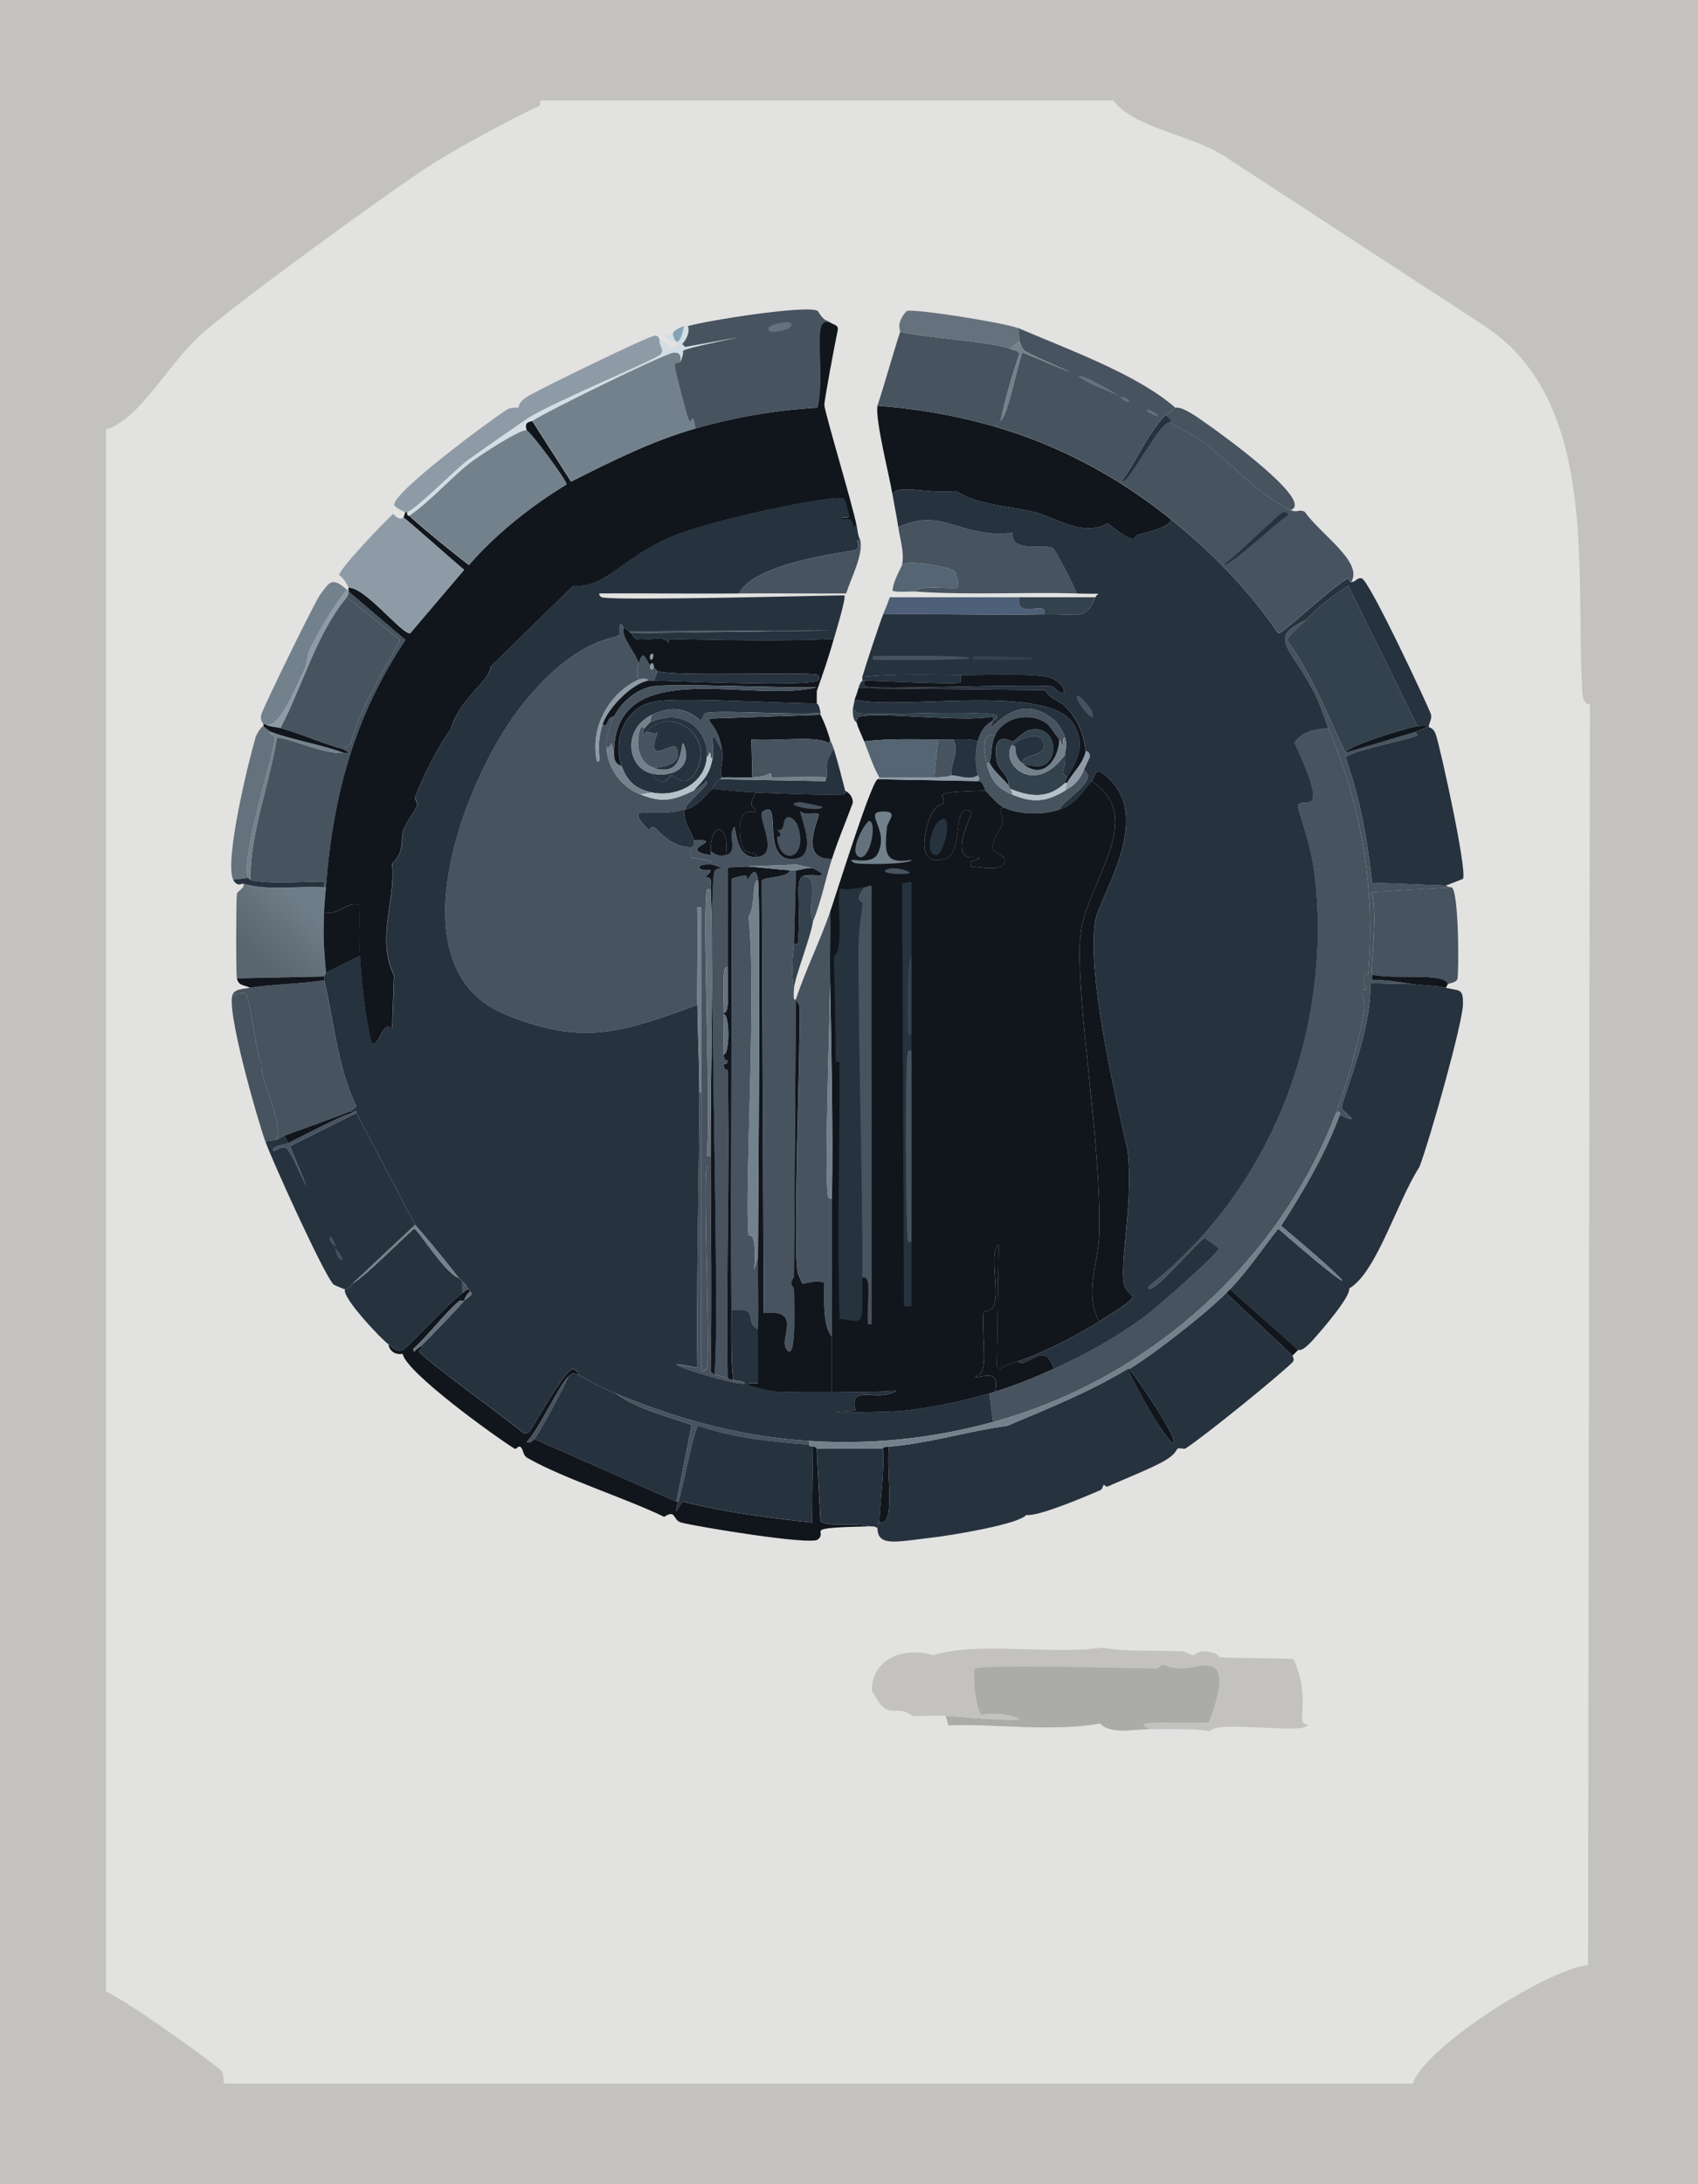 <?xml version="1.0" encoding="UTF-8"?>
<svg data-bbox="0 0 397.45 511.01" viewBox="0 0 397.45 511.01" xmlns="http://www.w3.org/2000/svg" data-type="ugc">
    <g>
        <defs>
            <linearGradient gradientUnits="userSpaceOnUse" y2="223.88" x2="60.13" y1="212.17" x1="71.63" id="50a87498-0396-462d-a225-99f3742c82e8">
                <stop stop-color="#6f7d88" offset="0"/>
                <stop stop-color="#59656f" offset="1"/>
            </linearGradient>
        </defs>
        <path fill="#c3c2c1" d="M397.45 0v511.01H0V0z"/>
        <path d="M126.64 23.51H260.6c4.65 6.38 18.53 8.16 25.73 12.86l61.21 39.92c26.95 17.8 21.11 57.62 22.84 85.83.07 1.13.51 2.74 1.77 2.66l-.44 294.98c-9.24.84-38.16 19.03-41.03 27.72H52.56c-.44-.31 0-2.04-.67-2.88-1.24-1.58-22.91-17.05-27.06-18.63v-365.5c7.81-2.36 13.91-14.48 21.96-21.96 7.15-6.63 46.13-35.03 55.45-40.81 4.74-2.95 19.24-10.92 23.95-12.86.45-.19 0-1.18.44-1.33Z" fill="#e2e2e1"/>
        <path d="M200.5 122.87c.24 1.18.3 2.46.89 3.55-1.62-.37.43 1.61-1.11 2.22-1.39.55-23.43 2.73-27.28 10.2-10.86.09-21.74-.07-32.6 0-.45.12.21.81.44.89 2.7.87 49.36-.35 56.78-.44.55.33-2.11 9.01-2.44 10.2-12.74.6-25.61.27-38.37 0-.33 0-.12.9-.44.89-.52-1.9-5.28-.34-7.54-.89-.41-.1-1.03-1.29-1.11-1.33l47.02-.67-47.46.22c-.44-.3-.85-.67-1.33-.89-1.45-2.3-.46 1.08-1.11 1.77-.98 1.06-10.02.44-22.84 16.63-12.99 16.41-30.57 61.05-3.77 72.08 18.19 7.49 27.52 4.18 45.02-2.22.05 6.77.45 13.6.44 20.4-.03 21.48-.71 42.98-.44 64.54-15.4-3.38 10.87 4.95 11.09 3.55-.73-.49-2.11-.49-2.66-.67-.62-5.43-.42-10.94-.44-16.41 6.87-.78 2.72 2.87 6.21 4.44-.06 4.21.05 8.43 0 12.64-6.34-.16 1.99 1.78 4.21 2 1.79.17 9.2-.06 13.09 0 5.01.08 10.06.16 15.08-.22-4.29 3-11.29-1.95-9.54 4.66-13.32.62 7.06.46 11.53 0 6.31-.65 13.63-2.28 19.74-3.99l.89 6.65c-14.26 3.9-28.24 5.35-43.03 4.44-15.99-.99-30.56-5.01-45.25-11.09-3.35-1.38-5.76-2.62-8.87-4.44-.07-.04.43-.62-1.11-1.33-1.73-.34-8.86 12.75-10.42 14.86l-1.11.22c-3.17-2.76-24.04-17.71-24.62-19.3-.05-.13 1.48-1.01.44-1.11 1.33-1.14 8.94-9.07 10.2-10.65.07-.09 1.24-.8 1.77-1.55l-.44-.67c.05-.55-.43-.41-.44-.44-.66-1.52-.95-1.24-1.33-1.77-.5-.7-.85-.84-.89-.89a269 269 0 0 0-10.2-12.42L83.4 260.36c-.1-.87-.34-.08-.89 0l-.44-.44c.21-.13 1.32-1.02 1.33-1.11-4.47-9.22-5.14-19.65-7.54-29.5-.01-.29.03-.6 0-.89-.04-.41.48-.48.44-.89l7.98-3.99c.45 6.82 1.12 13.52 2.66 20.18 1.81 2.01 2.68-5.61 4.88-3.11l.44-12.42c-4.28-8.89.42-17.02-.44-26.17 3.13-3.22 1.85-5.29 2.66-7.98.36-1.17 3-5.03 3.11-5.32.37-1.01-.59-1.85-.44-2.22 1.8-4.62 5.67-12.39 8.43-15.97 2.08-7.33 8.93-10.92 9.32-14.64l19.3-18.85c7.87.49 11.21-6.46 23.07-11.53 9.09-3.89 38.44-10.09 40.37-8.87.18.12 1.23 4.03 1.11 4.21-.32.49-1.79-.02-1.77.44.01.48 1.73.05 2 .22 1.18.78.15 2.33 1.55 1.33Z" fill="#27323f"/>
        <path d="M194.29 75.41c.62.61 2.13.43 1.77 2-.73 3.34-3.13 16.42-3.11 17.3.06 1.72 6.46 22.83 7.54 28.17-1.4 1-.37-.55-1.55-1.33-.27-.17-1.98.26-2-.22-.01-.46 1.45.05 1.77-.44.12-.18-.92-4.1-1.11-4.21-1.93-1.22-31.28 4.98-40.37 8.87-11.86 5.08-15.2 12.02-23.07 11.53l-19.3 18.85c-.38 3.72-7.24 7.3-9.32 14.64-2.76 3.58-6.63 11.35-8.43 15.97-.14.37.81 1.21.44 2.22-.11.29-2.75 4.15-3.11 5.32-.82 2.69.47 4.77-2.66 7.98.86 9.16-3.84 17.28.44 26.17l-.44 12.42c-2.2-2.5-3.07 5.12-4.88 3.11-1.54-6.67-2.21-13.36-2.66-20.18-.26-3.95-.1-7.8 0-11.76-3.08-1.23-5.46 2.81-8.43 1.55.08-1.98.29-3.82.44-5.77 1.66-21.46 6.62-39.88 18.63-57.89L81.57 138.4c.02-.14 0-.3 0-.44s.02-.31 0-.44c3.69-.36 12.64 11.04 14.42 10.65l12.64-14.86c-2.27-1.8-13.36-11.77-14.19-12.2l.44-1.33c.14 0 .31.02.44 0-.16 1.02.41.85.44.89 4.45 3.99 9.26 7.84 13.97 11.53 6.56-7.49 14.39-13.66 22.84-18.85.21-.76-8.33-12.26-9.32-12.64-.87-2.21 1.13-2.07 1.33-2.22l9.09 14.19c9.36-4.74 18.93-9.51 29.05-12.42 9.24-2.66 19-4.33 28.61-4.88 1.94-9.11-1.61-21.88 2.88-19.96Z" fill="#11161c"/>
        <path d="M302.53 317.16c-.05.06.64.92 0 1.55-3.56 3.51-21.19 17.76-25.06 20.18-.28.18-1.48-.18-1.77 0-.46.28-.34 1.36-3.55 3.11-3.28 1.78-9.16 4.12-12.86 5.77-.48.22-.84-.46-.89-.44-.26.11-.23 1.05-.89 1.33-4.25 1.82-14.67 6.22-17.3 5.77-1.73 2.2-17.82 4.83-22.18 5.32-8.21.93-12.57 2.2-12.64-2.22-.03-1.7.44-1.26.44-1.33 3.96.79 1.59-10.72 2.22-17.74 9.35-.76 18.82-3.69 27.72-4.88 9.66-4.09 19.16-7.88 28.17-13.31 11.35 23.24 17.2 23 .44 0 5.83-3.56 17.85-12.93 22.62-17.74l15.53 14.64Z" fill="#27323f"/>
        <path d="M330.47 230.22c2.28.33 5.93.4 7.98.89 3.2.76 4.02.04 3.99 3.77-.03 4.37-7.67 31.47-10.2 38.15-5.19 7.98-10.08 24.79-16.41 28.39.26 2.01-6.1 9.37-8.43 11.98-2.89 3.24-3.4 2.28-3.55 2.44l-15.97-14.19c4.08-4.19 7.66-9.59 11.31-14.19 19.25 16.75 20.45 15.87.67-.67 5.34-8.24 10.29-16.73 13.75-25.95 5.99 2.75.52-.92.44-1.55-.19-1.5 7.29-18.65 6.65-29.28l9.76.22Z" fill="#27323f"/>
        <path d="M232.88 99.81c15.14 4.39 29.02 11.9 41.25 21.74-.48 1.89-5.45 2.91-7.76 3.55-1.2.33.31 3.18-7.1-2.66-5.79 3.34-12.19-1.43-17.3-2.66-6.06-1.46-12.88-1.54-18.19-4.88-6.66.77-14.12-1.89-14.86.89-.8-4.84-3.99-17.03-3.55-20.85 9.3.66 18.57 2.29 27.5 4.88Z" fill="#11161c"/>
        <path d="M269.26 404.55c-5.88-2.38 6.91-1.2 13.75-1.55 6.7-17.89-2.07-12.65-6.43-12.64-2.25 0-4.21-.89-4.44-.89-.08 0-1.25.89-1.33.89-6.36-.06-39.41-1.04-42.58 0-.53.17-.14 9.25 1.55 10.87 2.96-.64 5.99-.19 8.87.89.05.91-15.89-.54-17.3-.67-2.55-.22-5.2.16-7.76 0-4.55-3.3-5.3 2.08-9.54-5.99.09-7.44 7.57-10.29 14.42-8.21 10.36-3.28 27.82-.05 39.48-1.77 6.38 1.11 12.73.53 19.07.89.12 0 2.1.88 2.22.89.77.05.66-1.05 3.11-.89 2.74.19 2.94 1.32 3.11 1.33 4.23.33 12.41.16 17.3.44 4.43 9.6.11 15.44 3.33 15.3-.28 2.59-20.94-1.11-22.84 1.55-4.45-.62-8.81-.41-13.97-.44Z" fill="#c3c2c1"/>
        <path d="M269.26 404.55c-3.72-.02-9.27 1.37-11.76-1.33-11.39 2.05-24.87 0-35.49.44l-.67-2.22c1.41.12 17.35 1.57 17.3.67-2.88-1.08-5.91-1.53-8.87-.89-1.69-1.61-2.09-10.69-1.55-10.87 3.18-1.04 36.23-.06 42.58 0 .08 0 1.25-.89 1.33-.89.23 0 2.18.89 4.44.89 4.36 0 13.14-5.24 6.43 12.64-6.84.35-19.63-.83-13.75 1.55Z" fill="#ababaa"/>
        <path d="m186.31 203.61-.44 17.3c-.38 3.33-.69 6.89 0 10.2-.38 3.94.44 2.49.44 2.66l-.44 64.99c-1.4 1.65 0 2.44 0 2.66-.02 3.4.66 17.9-1.77 14.19-1.79-2.72 3.97-9.38-5.32-8.43l-.44-101.14c.44-1 5.85-.55 6.65-2.44.43.03.89.01 1.33 0Z" fill="#47535f"/>
        <path d="M75.85 229.33c2.4 9.84 3.07 20.28 7.54 29.5-.01.09-1.12.98-1.33 1.11-.7.44-13.12 4.83-15.53 5.77-.64.25-1.15.67-1.77.89 1.62-4.49-3.84-12.76-3.55-17.97-1.11-.5-2.62-15.77-3.77-16.19-1.26-.47-3.03.75-2.88 0 .77-1.16 2.78-1.1 3.99-1.33 4.34-.82 12.38-.95 17.3-1.77Z" fill="#47535f"/>
        <path d="M194.29 229.78c0 8.01-1.45 46.14-.44 50.35.08.33.59.23.89.22v32.38c-2.17-2.78-1.78-8.19-1.77-12.64-2.04-.81-4.9.38-5.1.22-.1-.08-1.08-2.31-1.11-2.44-1.24-5.4.63-52.2.44-62.55 0-.15-.88-1.46-.89-1.55 2.27-6.9 5.62-13.56 7.98-20.4.08 5.46-.1 10.95 0 16.41" fill="#47535f"/>
        <path d="M110.01 302.08c-1.54 1.65-1.23 2.14-1.33 2.22-.14.12-.96-.13-1.11 0-3.95 3.43-6.99 7.79-10.87 11.31l.22.67c.4-.58 1.05-.9 1.55-1.33 1.04.1-.49.97-.44 1.11.58 1.58 21.45 16.54 24.62 19.3l1.11-.22c1.56-2.11 8.7-15.2 10.42-14.86 1.54.71 1.03 1.29 1.11 1.33-1.25-.31-1.15-.48-2.22.44-2.12 1.84-6.78 12.18-9.76 15.3.44.55 1.54-.41 1.77-.67l33.27 14.64h.44c-1.42 4.91.33.19 1.11 0 9.88 2.53 20.03 3.79 30.16 4.88l.22-17.74c1.2.08.84.44.89.44l.89 17.08c3.25 1.49 7.1.07 11.53 1.11-16.71.4-9.44.95-12.2 3.11-1.72 1.35-28.17-3-31.94-3.99-2.04-.54-1.12-3.19-3.99-1.33-9.15-4.44-23.41-8.89-31.94-13.75-1.32-.75-.91-2.14-1.77-2.66-.53-.21-.88.72-1.33.44-4.65-2.89-25.38-17.84-26.17-22.18-1.52.32-3.09-.51-3.33-2.22 1.15.7 1.53 1.79 3.33 1.33.93-.24 9.82-10.18 13.97-13.31.41-.31.87-.67 1.33-.89.01.03.49-.1.44.44Z" fill="#11161c"/>
        <path d="M236.43 81.62c.78.29 1.68.3 2.22 1.11-1.78 5.15-3.31 10.36-4.44 15.75-.46.4-.89.9-1.33 1.33-8.93-2.59-18.21-4.22-27.5-4.88 1.89-5.73 3.45-11.56 5.32-17.3 6.41 1.53 20.62 2.12 25.73 3.99" fill="#47535f"/>
        <path d="M194.73 200.94c-1.56 4.83-2.48 9.92-4.44 14.64-1.46-3.91 1.81-10.31-2.22-10.65 1.67-.74 7.52.9 2.22-1.77l-3.77-.89-11.76.44-4.44.22c-.02 7.76.03 15.53 0 23.29-1.43-.42-.87 5.88-.89 10.65v.44c.02 3.09-.09 6.23 0 9.32.06 1.99.88 1.2.89 1.55.03 1.01-.9.54-.89.89.04 1.68.88.97.89 1.33.56 24-.41 48.08 0 72.08-1.02-.34-2.05-.69-3.11-.89 1.44-14.92-1.87-112.19 0-117.77.28-.85 1.82-.59 1.77-.89-.97-.09-1.93-.63-2.22-.67.48-1.23-4.66-1.38-5.1-1.77.14-.76.2-1.43.22-2.22.03-.88.8.52.44-1.77 8.22.02-4.54 2.07 3.77 3.55.34.06.18-.89.22-.89.34.03 1.16 1.42 3.55.89 3.01-.68.28-4.73 2-6.65.67 2.99 1 7.31 5.1 7.1 5.95-.31-.06-9.51 1.55-10.65 4.94-3.5-.96 12.12 7.54 11.09 5.82-.71.74-10.86 1.33-11.09.97 1.03 3.72-.03 4.21.67.4.56-5.14 10.72 3.11 10.42Z" fill="#47535f"/>
        <path d="M251.96 138.84c-12.56-.36-25.16.43-37.7-.44 1.78-1.73 6.61-.55 9.98-.89.41-.23-.54-3.63-.67-3.77-.94-1.06-11.04-2.88-12.42-1.55.57-3.1-.44-5.7-.89-8.87 10.6-4.86 14.16 2.74 26.84 1.33-.92 4.73 7.52 2.59 9.32 3.55.53.29 5.37 9.37 5.54 10.65Z" fill="#47535f"/>
        <path d="M75.85 207.6h.44c-.15 1.94-.36 3.79-.44 5.77-.26 6.28-.05 8.09.44 14.19.03.41-.48.48-.44.89l-20.4.44c-.25-.95-.19-18.77 0-19.74.14-.74 2.33-1.69 1.33-2.44 6.04 1.79 12.73.51 19.07.89" fill="url(#50a87498-0396-462d-a225-99f3742c82e8)"/>
        <path d="M94.48 121.1c.83.42 11.92 10.39 14.19 12.2l-12.64 14.86c-1.78.4-10.73-11.01-14.42-10.65-.03-.18-1.43-2.79-2.22-2.88-.25-1.31 10.78-12.73 12.64-14.42 1.62 1.86 2.32.83 2.44.89Z" fill="#8e9ba7"/>
        <path d="M107.35 298.98s.39.18.89.89v2.66c-4.15 3.12-13.04 13.07-13.97 13.31-1.8.46-2.17-.63-3.33-1.33-1.26-.76-10.96-10.92-10.2-12.86 1.18-.15 1.68-1.27 1.77-1.33 3.24-1.93 10.82-9.73 14.42-12.86.82 0 7.15 10.38 10.42 11.53Z" fill="#27323f"/>
        <path d="M338.9 230.22c-.82-2.79-12.72-.93-17.74-2.22-.48-1.91 1.37-12.28 0-19.3l18.63-1.11c1.75 1.08 1.71 20.5 1.33 21.51-.29.79-2.03 1-2.22 1.11Z" fill="#47535f"/>
        <path d="M154.37 79.4c-.14 1.63 1.33 2.4.22 3.55-1.17 1.22-24.31 10.84-30.61 14.64-.76.46-13.21 9.14-14.64 10.2-2.46 1.83-12.36 11.73-13.97 11.98-.14.02-.3 0-.44 0-.78-.04-2.61-1.34-2.66-1.55-.68-2.81 22.72-20.07 26.39-22.4.75-.47 1.8-.49 2.66-.44.2-.13-.19-1.24 2.22-2.66 3.36-1.98 27.99-13.99 29.72-14.19.88-.1 1.04.86 1.11.89Z" fill="#8e9ba7"/>
        <path d="M206.71 338.9c.34 5.79-.64 11.55-.89 17.3 0 .07-.47-.37-.44 1.33-.75-.61-1.27-.33-1.77-.44-4.44-1.04-8.28.38-11.53-1.11l-.89-17.08c.95.05 14.75.05 15.53 0Z" fill="#27323f"/>
        <path d="M191.19 164.57c.58.29.74 1.61.89 2.22-6.84.53-22.5-.71-26.84 0-.53.09-.74 1.54-1.33 1.77-3.49-3.19-7.32-3.27-11.31-1.33-7.1 3.45-5.71 12.53 0 13.75 2.39 3.98 4.35.47 4.66.44.45-.03 3.46 3.74 5.99-1.55 3.82-7.99-6.38-14.89-11.98-8.65-.26-.01-1.52 2.14-.44-.89.41-.31 1.24-1.29 1.33-1.33 8.35-3.67 13.62 2.33 13.31 7.98-.36 6.46-7.28 9.61-12.86 8.43-3.92-.83-5.86-2.69-7.1-6.21-2.16-6.16.86-13.86 7.76-15.08 5.96-1.05 29.96.46 37.93.44Z" fill="#27323f"/>
        <path d="m194.29 173-.22.89c-2.88-1.92-12.17-.41-18.19-.89l.22 8.87c-2.35.12-4.75-.09-7.1 0-.67-1.93.39-3.33 0-6.21-.77-5.75-3.6-6.79-2.88-7.54l25.95-.89c.08.3.91 1.49 2.22 5.77" fill="#11161c"/>
        <path d="M201.39 126.42c.64 3.58-2.12 8.6-3.33 12.42-8.35.05-16.72-.07-25.06 0 3.85-7.47 25.89-9.65 27.28-10.2 1.54-.61-.51-2.59 1.11-2.22" fill="#47535f"/>
        <path d="M249.74 181.87c-1.88-1.72-.37-.47-.44-5.32-.02-1.66.67-1.43 0-3.99-.28-1.09-1.63-3.29-2.44-3.99-10-8.66-17 6.48-14.42 0 .03-.07 1.44-.51.67-1.33-8.21-1.16-28.12.33-32.38-.44-.23-.04-.6-.89-1.11-.89 0-.11.31-1.4.44-2.22 10.78 2.63 45.81-4.1 51.46 5.99 2.56 4.57.72 8.42-1.77 12.2Z" fill="#27323f"/>
        <path d="M194.29 173c.21.69.65 1.44.89 2.22-2.9 3.94-.97 5.4-1.77 6.65-4.21-.19-8.42 0-12.64 0-.33 0-.11-.89-.44-.89-.73.01-.65.7-4.21.89l-.22-8.87c6.01.47 15.31-1.03 18.19.89l.22-.89Z" fill="#47535f"/>
        <path d="M305.63 145.05c-.76.78-4.45 4.14-4.44 4.66 5.93 8.07 9.45 17.44 13.75 26.39l16.41-4.88c-.03.42.74.66.22.89-2.15.95-16.17 3.74-16.63 5.1 3.39 9.43 5.14 19.31 6.21 29.28l17.3.67c.66.5 1.27.41 1.33.44l-18.63 1.11c1.37 7.01-.48 17.39 0 19.3.09.38-.22 1.1.22 1.33 3.08-.13 6.08.45 9.09.89l-9.76-.22c.63 10.63-6.84 27.78-6.65 29.28.08.63 5.55 4.3-.44 1.55-.09-.04.39-1.38-.89-.44 2.42-6.33 5.63-17.58 6.65-24.18.22-1.4-.67-2.58-.44-4.44.04-.35.85-.09.89-.44.03-.29-.63-1.03-.44-3.11.03-.35.86-.1.89-.44 1.67-20.35-1.52-38.75-9.32-57.44-.93-2.24-1.62-4.66-2.66-6.88-5.78-12.29-12.15-13.84-2.66-18.41Z" fill="#47535f"/>
        <path d="M232.44 168.56c-.13.28-2.5.85-3.55 4.88-1.88-.67-3.82-.41-5.77-.44-1.18-.02-2.37 0-3.55 0-5.75-.03-11.6-.22-17.3.44-.58-1.48-1.35-2.87-1.77-4.44-.15-.46.31-1.25.67-1.33 4.99-1.17 24.27 1.38 31.05 0 .27.06.32.68.22.89" fill="#11161c"/>
        <path d="M81.18 137.96c-3.43 4.36-6.44 9.45-8.87 14.42-.09.18-.65 3.5-.89 3.99-2.59 5.35-6.21 14.44-9.32 13.09h-.44c.04-.12-.97-.95-.44-2.44.88-2.51 12.44-26.16 13.75-27.95 2.24-3.03 2.8-4.12 6.21-1.11" fill="#73818c"/>
        <path d="M254.17 175.66c-.65 3.1-3.01 5.06-4.44 7.54h-.44c.05-.05.16-.91.44-1.33 2.49-3.78 4.33-7.63 1.77-12.2-5.65-10.09-40.68-3.36-51.46-5.99.03-.19.54-1.3.89-2.66l43.69.44c1.36 2.25 3.47 2.6 4.44 3.55 3.16 3.08 4.43 6.3 5.1 10.65Z" fill="#11161c"/>
        <path d="M238.21 76.74c.41.78.24 2.64.44 3.11l-2.22 1.77c-5.11-1.87-19.31-2.46-25.73-3.99.09-.26-1.1-2.09 1.55-4.88 1.62-.58 22.48 2.67 25.95 3.99Z" fill="#65727d"/>
        <path d="M302.08 119.32c-7.73-3.6-14.13-11.3-21.07-16.41-1.28-.94-5.86-2.97-6.88-3.99-.08-.08.24-1.05-1.33-1.77.67-.68 1.58-1.07 2.22-1.77 1.88-.35 5.49 2.41 7.76 3.99 3.44 2.4 25.13 18.09 19.3 19.96Z" fill="#47535f"/>
        <path d="M63.43 171.22c-1.06.53.84.65.89 1.55.14 2.53-8.22 27.89-6.21 32.6l-3.55.44c-2.02-4.6 3.57-27.62 5.32-33.49.11-.38 1.18-2.31 1.77-2.44.25.3 1.67 1.29 1.77 1.33Z" fill="#65727d"/>
        <path d="M64.76 266.6c-.52.18-1.96.33-2.66.44-1.73-4.84-9.52-31.66-7.54-34.6-.15.75 1.63-.47 2.88 0 1.15.43 2.66 15.69 3.77 16.19-.29 5.21 5.17 13.48 3.55 17.97" fill="#47535f"/>
        <path d="m219.58 173-.89 8.87c-4.28.01-8.58-.01-12.86 0-1.52-2.66-2.43-5.59-3.55-8.43 5.7-.66 11.55-.48 17.3-.44" fill="#556573"/>
        <path d="M238.65 139.73c-1.32 5.47 7.06.46 5.77 3.99-12.54.34-25.16-.25-37.7 0 .55-1.31 1.09-2.64 1.55-3.99h30.39Z" fill="#4e5f78"/>
        <path d="M197.84 184.98c.02.33.08.87-.22.89-4.99.21-15.17-.2-20.63-.44-3.35-.15-6.87-.47-10.2-.89.19-.17.33-1.34 1.77-2.22l24.62.44.22-.89c.81-1.26-1.13-2.71 1.77-6.65 1.04 3.39 1.78 6.35 2.66 9.76Z" fill="#27323f"/>
        <path d="M161.02 76.3c.5 1.35-.26 3.05-1.33 4.21l.67.67c27.24-4.97.4-.07-.44.89-.14.16.27.54-.67 2.66.11-1.42.11-2.26-1.55-2.22-1.84.05-30.31 13.99-33.05 15.97-.2.15-2.2 0-1.33 2.22-1.3-.51-10.86 5.77-12.64 7.1-4.82 3.58-9.69 9.34-14.86 12.86-.04-.03-.61.13-.44-.89 1.62-.25 11.52-10.14 13.97-11.98 1.43-1.07 13.87-9.74 14.64-10.2 6.3-3.8 29.43-13.41 30.61-14.64 1.11-1.15-.37-1.92-.22-3.55 2.46.83 2.74 3.29 4.44 1.11-5.4-2.33-2.2-1.86-1.33-2.44.97 3.84 2.1.96 2.66-1.77.23-.07.65.07.89 0Z" fill="#d2dee3"/>
        <path d="M214.25 138.4c-.98-.07-4.94.25-5.32-.22.02-2.05 2.16-5.67 2.22-5.99 1.38-1.33 11.48.49 12.42 1.55.13.14 1.07 3.54.67 3.77-3.37.34-8.2-.85-9.98.89Z" fill="#556573"/>
        <path d="M192.07 166.79c.03.14-.04.31 0 .44l-25.95.89c-.72.75 2.11 1.79 2.88 7.54-3.66-7.03-1.64-1.18-2.22 1.77-.8-.07-.19-.99-.67-1.33-.18-.13-.15 1.04-.67.89.32-5.66-4.95-11.66-13.31-7.98l.44-1.77c3.99-1.94 7.82-1.86 11.31 1.33.59-.24.8-1.69 1.33-1.77 4.34-.71 20 .53 26.84 0Z" fill="#47535f"/>
        <path d="M188.08 204.94c4.02.34.75 6.74 2.22 10.65-.65 4.01-4.16 12.69-4.44 15.53-.69-3.32-.38-6.87 0-10.2 0-.05.85.15.89-.22.89-9.93-.91-14.76 1.33-15.75Z" fill="#33424d"/>
        <path d="M256.39 139.73c-2.42 5.66-3.62 3.77-11.98 3.99 1.29-3.53-7.09 1.48-5.77-3.99h17.74Z" fill="#33424d"/>
        <path d="M224.9 157.92c-.07.49.21 1.54-.22 1.77-.98.54-19.25-.46-22.4-.44h-.44c.07-.24-.07-.65 0-.89 7.63-.75 15.4-.52 23.07-.44Z" fill="#27323f"/>
        <path d="M81.62 138.4c-.1.57-.09.79-.44 1.33-7.34 8.96-10.2 20.48-15.53 30.61-1.14-.3-2.49-.26-3.55-.89 3.1 1.35 6.73-7.73 9.32-13.09.24-.49.8-3.81.89-3.99 2.43-4.97 5.44-10.06 8.87-14.42h.44c0 .14.02.31 0 .44Z" fill="#8e9ba7"/>
        <path d="M232.44 168.56c.09-.2.05-.82-.22-.89-6.78 1.38-26.06-1.17-31.05 0-.36.08-.81.87-.67 1.33-.04-.16-.94-.07-.89-3.11.51 0 .87.84 1.11.89 4.26.77 24.18-.72 32.38.44.78.82-.64 1.26-.67 1.33Z" fill="#33424d"/>
        <path d="M75.85 228.45c.03.29-.01.6 0 .89-4.92.83-12.96.96-17.3 1.77-1.54-.8-2.6-.33-3.11-2.22l20.4-.44Z" fill="#11161c"/>
        <path d="M303.86 315.83c-.45.47-.88.88-1.33 1.33L287 302.52c.29-.29.61-.6.89-.89l15.97 14.19Z" fill="#11161c"/>
        <path d="M338.9 230.22s-.39.7-.44.89c-2.05-.49-5.7-.55-7.98-.89-3.01-.44-6.02-1.02-9.09-.89-.44-.23-.13-.95-.22-1.33 5.03 1.28 16.92-.58 17.74 2.22Z" fill="#11161c"/>
        <path d="m58.11 205.38.44.44c3.23 1.17 16.24.27 17.08.44.38.08.19 1.01.22 1.33-6.35-.38-13.04.9-19.07-.89-.11-.03-1.19.95-2.22-.89l3.55-.44Z" fill="#27323f"/>
        <path d="M65.65 170.34c4.97 1.31 9.66 3.58 14.64 4.88 2.77 1.44.3.85 0 .89-4.72-1.79-12.75-3.22-16.86-4.88-.1-.04-1.52-1.03-1.77-1.33.04-.13-.04-.31 0-.44h.44c1.06.63 2.41.58 3.55.89Z" fill="#11161c"/>
        <path d="M157.47 78.07c.13-.09.09-.93 2.66-1.77-.56 2.73-1.69 5.62-2.66 1.77" fill="#83a4b3"/>
        <path d="M145.94 146.83c-.47 2.73 2.74 5.57 3.55 8.43-.19.57-.78 4.26.44 3.55-7.35 3.1-11.91 11.4-10.2 19.3 1.44.52-.56-3.02 1.33-8.65 1.39 1.16.72-1.83 2.66-1.77-1.11 2.25-1.88 4.54-1.77 7.1.21 4.96 3.45 9.3 7.98 11.09 5.15 2.03 7.6 1.38 12.42-.89 1.25-.59 2.02-1.13 2.88-2.22 1.52.53-5.94 5.99-4.66 6.65-.13.04-.31-.04-.44 0-7.33 2.14-14.85-1.96-8.21 4.88 1.38-3.08 2.64 3.66 9.98 3.99-.02.79-.08 1.46-.22 2.22.44.39 5.58.54 5.1 1.77-.6-.07-3.09-.15-3.11.67-.02 1.35 4.94-.56 1.33 2.22 1.96.21 1.25 1.19 1.33 2.88-.3 0-.81-.11-.89.22-1.11 4.64 1.04 50.84 0 62.1l.89.22v2.22c-.3 0-.81-.11-.89.22-.94 3.92.91 44.43 0 47.02-.12.33-1.03 1.05-1.33.44-.02-21.66.03-43.33 0-64.99-.02-14.41.02-28.83 0-43.25h-.89c.2 7.6-.06 15.3 0 22.84-17.5 6.4-26.83 9.7-45.02 2.22-26.8-11.03-9.22-55.68 3.77-72.08 12.82-16.19 21.87-15.58 22.84-16.63.64-.7-.35-4.08 1.11-1.77Z" fill="#47535f"/>
        <path d="M310.95 170.34c7.8 18.69 10.98 37.1 9.32 57.44-.03.35-.86.1-.89.44-.19 2.08.48 2.82.44 3.11-.04.35-.84.09-.89.44-.23 1.86.66 3.04.44 4.44-1.02 6.59-4.24 17.84-6.65 24.18-13.4 35.13-44.13 62.42-80.29 72.3l-.89-6.65c.43-.12.87-.31 1.33-.44 4.63-1.39 9.34-3.34 13.75-5.32 7.41-3.33 14.98-7.59 21.51-12.42 2.1-1.55 17.14-14.59 17.08-15.75-.01-.22-3.07-2.47-3.33-2.44-.83.09-9.63 10.29-11.98 11.53-.33.17-1.29.7-1.11-.22 28.55-22.37 42.93-59.36 39.04-95.37-.98-9.07-4.46-16.54-3.99-17.3 1.22-1.99 7.78 3.98-.89-14.64 2.27-2.67 4.59-3.01 7.98-3.33Z" fill="#47535f"/>
        <path d="M174.77 202.72c3.35.2 6.87.69 10.2.89-.8 1.89-6.21 1.44-6.65 2.44l.44 101.14c9.3-.96 3.54 5.71 5.32 8.43 2.44 3.7 1.76-10.79 1.77-14.19 0-.22-1.4-1.01 0-2.66l.44-64.99c0 .09.88 1.4.89 1.55.18 10.34-1.68 57.15-.44 62.55.03.13 1 2.36 1.11 2.44.2.16 3.06-1.03 5.1-.22 0 4.45-.4 9.87 1.77 12.64v12.86c-3.88-.06-11.3.17-13.09 0-2.22-.21-10.55-2.16-4.21-2 .05-4.21-.06-8.44 0-12.64.08-5.61-.03-11.25 0-16.86.07-12.49.64-83.91 0-88.27-.59-4.04-2.23.05-2.44 0-.68-.17 1.43-1.92-3.77-.22.11 33.64-.14 67.28 0 100.92.02 5.47-.18 10.99.44 16.41-.44-.14-.89-.3-1.33-.44-.41-24 .56-48.08 0-72.08 0-.36-.84.35-.89-1.33 0-.35.91.12.89-.89 0-.36-.83.44-.89-1.55 1.39.17 1.39-9.48 0-9.32v-.44c1.43.42.87-5.88.89-10.65.03-7.76-.02-15.53 0-23.29l4.44-.22Z" fill="#11161c"/>
        <path d="M135.29 321.6c3.12 1.82 5.53 3.05 8.87 4.44 5.24 3.73 11.76 5.21 17.74 7.32l-3.55 17.97-33.27-14.64c.94-1.02 6.88-11.98 7.98-14.64 1.06-.92.97-.75 2.22-.44Z" fill="#27323f"/>
        <path d="M177.43 205.82c-1.62.63-.45 6.05-2.22 8.65 1.95 16.48-.98 64.81 0 74.52.04.44 1.98-1.76 1.33 7.98l.89-2.88c-.03 5.61.08 11.25 0 16.86-3.49-1.57.66-5.21-6.21-4.44-.14-33.63.11-67.28 0-100.92 5.2-1.7 3.09.05 3.77.22.21.05 1.85-4.04 2.44 0Z" fill="#47535f"/>
        <path d="M313.62 260.83c-3.46 9.22-8.42 17.71-13.75 25.95 19.78 16.54 18.59 17.42-.67.67-3.65 4.6-7.23 10.01-11.31 14.19-.28.29-.6.6-.89.89-4.77 4.81-16.79 14.18-22.62 17.74-.11.07-.34-.07-.44 0-9 5.43-18.51 9.22-28.17 13.31-8.9 1.19-18.38 4.12-27.72 4.88-1.79.15-1.26.44-1.33.44-.77.05-14.57.05-15.53 0-.05 0 .32-.36-.89-.44-1.2-.08-.84-.44-.89-.44v-.89c14.79.92 28.77-.54 43.03-4.44 36.16-9.88 66.89-37.17 80.29-72.3 1.27-.94.8.4.89.44" fill="#73818c"/>
        <path d="m84.28 223.57-7.98 3.99c-.5-6.11-.71-7.91-.44-14.19 2.96 1.25 5.35-2.78 8.43-1.55-.1 3.96-.26 7.8 0 11.76Z" fill="#11161c"/>
        <path d="M166.34 272.81c.08 16.05.26 32.07 0 48.13l.89.67c1.06.2 2.09.55 3.11.89.44.15.89.3 1.33.44.55.18 1.93.18 2.66.67-.22 1.4-26.49-6.93-11.09-3.55-.27-21.56.41-43.06.44-64.54h.44c.03 21.66-.02 43.32 0 64.99.31.61 1.21-.11 1.33-.44.91-2.59-.94-43.1 0-47.02.08-.33.59-.23.89-.22Z" fill="#47535f"/>
        <path d="M189.41 337.13v.89c-8.8-.69-17.56-1.49-25.95-4.44-.93.23-3.34 13.19-4.66 17.74h-.44l3.55-17.97c-5.99-2.11-12.51-3.59-17.74-7.32 14.69 6.08 29.26 10.1 45.25 11.09Z" fill="#47535f"/>
        <path d="M147.71 148.16c-.59-.32-.42-.43-.44-.44l47.46-.22-47.02.67Z" fill="#47535f"/>
        <path d="M164.13 255.51h-.44c0-6.81-.39-13.63-.44-20.4-.06-7.55.2-15.24 0-22.84h.89c.02 14.42-.02 28.84 0 43.25Z" fill="#73818c"/>
        <path d="m82.06 259.94.44.44c-1.99.28-12.26 5.72-15.08 7.1l-.89-1.77c2.41-.93 14.83-5.32 15.53-5.77" fill="#11161c"/>
        <path d="M108.68 304.3c-1.26 1.57-8.87 9.51-10.2 10.65-.51.43-1.15.75-1.55 1.33l-.22-.67c3.88-3.52 6.91-7.88 10.87-11.31.15-.13.97.12 1.11 0Z" fill="#65727d"/>
        <path d="M109.57 301.64c-.46.22-.93.58-1.33.89v-2.66c.38.54.67.26 1.33 1.77" fill="#47535f"/>
        <path d="M108.68 304.3c.1-.08-.21-.57 1.33-2.22l.44.67c-.54.76-1.7 1.46-1.77 1.55" fill="#65727d"/>
        <path d="M257.28 309.18c-3.57-6.57-.22-13.46 0-20.18.68-21.04-5.51-54.67-4.44-69.64.89-12.43 16.13-27.93 2.66-36.6 1.07-1.31.61-4.12 4.44-.22 9.57 9.76-2.57 27.21-3.55 32.83-2.1 12.02 4.54 40.63 7.54 53.67 1.41 11.9-1.77 25.52-.89 31.05.7 4.39 6.53 1.41-5.77 9.09Z" fill="#11161c"/>
        <path d="M331.8 169.89c-1.58.18-16.36 4.47-16.86 6.21-4.3-8.96-7.82-18.32-13.75-26.39-.02-.52 3.68-3.88 4.44-4.66 2.99-3.06 6.31-5.78 9.98-7.98l16.19 32.83Z" fill="#33424d"/>
        <path d="M249.3 172.55c-.86.07-.15 1.7-.67 1.77-.26.04.01-.59-.67-1.33-1.12-1.23-2.09-3.21-3.33-3.99-3.86-2.45-9.77-1.19-11.76 3.11-3.55-1.04-2.49 4.63-1.77 7.1.99 3.44 2.3 5.18 5.77 6.65 4.77 2.03 7.93 1.84 12.42-.89 2.48-1.5 3.22-2.25 4.44-4.88 3.57 2.71-4.97 6.92-5.77 9.32-3.85 1.28-9.21 1.25-12.86-.44-1.77-.82-3.08-2.71-4.44-3.99-.1-.1-.58-2.43-1.77-2.22.66-.92.15-.7 0-1.33-.62-2.66-.69-5.34 0-7.98 1.05-4.03 3.42-4.6 3.55-4.88-2.59 6.48 4.42-8.66 14.42 0 .81.7 2.16 2.9 2.44 3.99Z" fill="#47535f"/>
        <path d="M238.21 318.49c2.04 2.05 6.41-5.35 8.43 1.77-4.41 1.98-9.12 3.94-13.75 5.32 1.74-6.59-5.38-2.15-4.44-3.77 3.24.17 1.23-8.77 1.77-15.08 5.74.97.5-13.39 3.55-15.53l-.44 28.39.67.67c1.26-.83 2.8-1.32 4.21-1.77" fill="#11161c"/>
        <path d="m331.36 171.22-16.41 4.88c.49-1.74 15.27-6.03 16.86-6.21 4.25-.49 1.69.46-.44 1.33Z" fill="#11161c"/>
        <path d="M253.73 180.1c-1.21 2.63-1.96 3.38-4.44 4.88.11-.24.4-1.7.44-1.77 1.43-2.49 3.78-4.44 4.44-7.54.01.09 1.12.16.89 1.55-.48.94-.89 1.93-1.33 2.88" fill="#8e9ba7"/>
        <path d="M274.14 121.54c9.54 7.67 18.13 16.51 25.06 26.62 1.01.24 12.81-11.16 16.41-12.86.37.27.05.95.67.89 1.27-.13 1.24-1.09 2.44-.89 1.76.33 15.61 30.03 16.19 31.72.41 1.18-.65 2.44-.44 3.11 1.1.27 1.51 1.3 1.77 2.22 1.24 4.24 7.13 30.92 6.21 33.27l-3.99 1.55-17.3-.67c-1.07-9.97-2.82-19.85-6.21-29.28.47-1.36 14.49-4.15 16.63-5.1.52-.23-.26-.47-.22-.89 2.13-.87 4.69-1.82.44-1.33l-16.19-32.83c-3.67 2.21-6.99 4.92-9.98 7.98-9.49 4.57-3.12 6.11 2.66 18.41 1.04 2.22 1.73 4.64 2.66 6.88-3.39.32-5.72.66-7.98 3.33 8.67 18.61 2.11 12.65.89 14.64-.47.76 3.01 8.23 3.99 17.3 3.89 36.01-10.49 73-39.04 95.37-.18.92.78.39 1.11.22 2.35-1.24 11.15-11.45 11.98-11.53.26-.03 3.32 2.22 3.33 2.44.06 1.16-14.98 14.2-17.08 15.75-6.53 4.83-14.1 9.09-21.51 12.42-2.02-7.12-6.39.28-8.43-1.77 5.78-1.88 13.86-6.06 19.07-9.32 12.3-7.68 6.47-4.7 5.77-9.09-.88-5.53 2.3-19.15.89-31.05-3-13.05-9.64-41.65-7.54-53.67.98-5.62 13.12-23.07 3.55-32.83-3.83-3.9-3.37-1.09-4.44.22-2.22 2.72-3.94 5.45-7.54 6.65.8-2.39 9.33-6.61 5.77-9.32.44-.95.85-1.95 1.33-2.88.23-1.39-.87-1.46-.89-1.55-.67-4.35-1.94-7.57-5.1-10.65-.97-.94-3.08-1.3-4.44-3.55l-43.69-.44c.4-1.56.86-1.68.89-1.77h.44c.04.39-.18 1.14.22 1.33 1.99.92 38.18-.66 43.92 0 3.98 4.2 3.42-1.19-1.33-2.22-4.07-.88-14.92-.39-20.18-.44-7.66-.07-15.43-.31-23.07.44.69-2.4 4.16-12.9 4.88-14.64 12.55-.25 25.16.34 37.7 0 8.35-.23 9.55 1.67 11.98-3.99.52-1.21 2.5-.69-4.44-.89-.18-1.27-5.01-10.36-5.54-10.65-1.79-.96-10.24 1.18-9.32-3.55-12.67 1.41-16.24-6.19-26.84-1.33-.35-2.48-.92-5.05-1.33-7.54.74-2.78 8.2-.11 14.86-.89 5.31 3.34 12.13 3.42 18.19 4.88 5.11 1.23 11.51 6 17.3 2.66 7.4 5.84 5.9 2.99 7.1 2.66 2.32-.63 7.28-1.66 7.76-3.55" fill="#27323f"/>
        <path d="M202.28 159.25c3.15-.02 21.42.98 22.4.44.43-.24.15-1.29.22-1.77 5.27.05 16.11-.44 20.18.44 4.75 1.03 5.31 6.42 1.33 2.22-5.73-.66-41.92.92-43.92 0-.4-.19-.18-.94-.22-1.33Z" fill="#11161c"/>
        <path d="M204.27 153.48c30.28-.41 30.27 1.3 0 .89z" fill="#47535f"/>
        <path d="M227.78 153.48c18.85.23 19.27 1.09 0 .89z" fill="#33424d"/>
        <path d="M252.18 162.8c.52-.34 3.15 2.85 3.33 3.33 1.83 4.9-4.42-2.63-3.33-3.33" fill="#47535f"/>
        <path d="M76.3 207.6h-.44c-.03-.32.16-1.25-.22-1.33-.84-.17-13.85.73-17.08-.44.1-11.4 4.42-21.93 6.21-33.05.82-1.07 11.09 3.92 15.53 3.33.3-.04 2.77.55 0-.89l1.77-1.11c2.18-8.83 7.58-16.33 11.53-24.4l-12.42-9.98c.36-.54.35-.76.44-1.33l13.31 11.31c-12.01 18.01-16.97 36.43-18.63 57.89" fill="#47535f"/>
        <path d="M159.25 84.72c-.03.07-1.17-.05-1.33.67-.14.62 2.86 11.83 3.11 12.42 1.14 2.73.79-2.81 1.77 2.44-10.12 2.91-19.7 7.68-29.05 12.42l-9.09-14.19c2.74-1.98 31.21-15.92 33.05-15.97 1.66-.04 1.66.8 1.55 2.22Z" fill="#73818c"/>
        <path d="M123.32 100.69c.99.39 9.52 11.88 9.32 12.64-8.45 5.19-16.28 11.37-22.84 18.85-4.71-3.69-9.52-7.55-13.97-11.53 5.17-3.53 10.04-9.28 14.86-12.86 1.78-1.32 11.34-7.61 12.64-7.1Z" fill="#73818c"/>
        <path d="M208.04 338.46c-.63 7.02 1.74 18.54-2.22 17.74.24-5.75 1.23-11.51.89-17.3.07 0-.46-.3 1.33-.44" fill="#11161c"/>
        <path d="M263.93 320.27c.11-.07.34.07.44 0 16.76 23 10.91 23.24-.44 0" fill="#11161c"/>
        <path d="M275.02 95.37c-.64.71-1.55 1.09-2.22 1.77-4.15 4.22-6.71 10.55-10.2 15.3 1.09 2.18 9.4-15.23 11.53-13.53 1.01 1.02 5.6 3.05 6.88 3.99 6.94 5.11 13.34 12.82 21.07 16.41 1.76.82 1.79-.33 3.33.44 3.82 5.41 13.74 11.75 10.87 16.41-.62.06-.3-.62-.67-.89-3.6 1.7-15.4 13.11-16.41 12.86-6.94-10.11-15.53-18.94-25.06-26.62-12.23-9.84-26.11-17.34-41.25-21.74.44-.43.87-.93 1.33-1.33 1.82-1.57 3.74-12.46 5.1-15.97 24.49 10.07 1.64.67.44-.44-.67-.62-.76-1.41-1.11-2.22-.2-.47-.04-2.33-.44-3.11 11.32 4.88 27.99 10.85 36.82 18.63Z" fill="#47535f"/>
        <path d="M234.21 98.48c1.12-5.38 2.66-10.6 4.44-15.75-.54-.81-1.43-.82-2.22-1.11l2.22-1.77c.35.81.44 1.6 1.11 2.22 1.2 1.11 24.05 10.51-.44.44-1.36 3.51-3.28 14.4-5.1 15.97Z" fill="#73818c"/>
        <path d="M274.14 98.92c-2.14-1.7-10.44 15.71-11.53 13.53 3.5-4.76 6.05-11.09 10.2-15.3 1.57.73 1.25 1.7 1.33 1.77" fill="#27323f"/>
        <path d="M300.53 119.77c.61-.01.74.28 1.11.67-1.36.44-14.67 12.91-15.08 11.53 2.13-1.17 13.05-12.18 13.97-12.2" fill="#27323f"/>
        <path d="M262.16 92.71c-3.29-1.45-6.81-2.48-9.76-4.66.42-1.04 8.71 4.03 9.76 4.66" fill="#65727d"/>
        <path d="M268.59 95.81c1.64.2 3.88 2.45 1.11 1.11-.54-.26-1.58-.6-1.11-1.11" fill="#65727d"/>
        <path d="M262.16 92.71c.26.12 1.44.12 2.22 1.11-.93.74-2.01-.98-2.22-1.11" fill="#65727d"/>
        <path d="M190.3 203.16c5.3 2.67-.55 1.04-2.22 1.77-2.24.99-.44 5.81-1.33 15.75-.03.37-.88.18-.89.22l.44-17.3c1.33-.04 2.59-.74 3.99-.44Z" fill="#11161c"/>
        <path d="M190.3 203.16c-1.41-.3-2.66.41-3.99.44-.44.01-.9.03-1.33 0-3.34-.2-6.85-.69-10.2-.89l11.76-.44 3.77.89Z" fill="#73818c"/>
        <path d="m97.15 286.56-14.64 13.75c-.1.06-.59 1.18-1.77 1.33-.14.02-2.56-1.01-2.66-1.11-2.2-2.18-14.31-28.85-15.97-33.49.7-.11 2.14-.26 2.66-.44.62-.22 1.14-.64 1.77-.89l.89 1.77c-.53.26-3.86.68-3.55 1.55.32.87 1.79-1.17 3.11-.44 1.56.86 9.16 19.77.89-.44l15.53-7.76 13.75 26.17Z" fill="#27323f"/>
        <path d="M107.35 298.98c-3.28-1.15-9.61-11.53-10.42-11.53-3.6 3.13-11.18 10.94-14.42 12.86l14.64-13.75c3.51 4.03 6.95 8.19 10.2 12.42" fill="#73818c"/>
        <path d="m83.39 260.39-15.53 7.76c8.27 20.22.67 1.3-.89.44-1.32-.73-2.79 1.32-3.11.44-.32-.87 3.02-1.29 3.55-1.55 2.82-1.38 13.09-6.82 15.08-7.1.54-.08.79-.87.89 0Z" fill="#47535f"/>
        <path d="M78.51 291.88c.45.78 1.9 2.12 1.55 3.11-1.79-1.42-1.48-2.95-1.55-3.11" fill="#47535f"/>
        <path d="M78.51 291.88c-.45-.8-1.85-1.43-1.11-2.66 1.26 1.58 1.05 2.53 1.11 2.66" fill="#47535f"/>
        <path d="M194.29 75.41c-4.5-1.92-.94 10.85-2.88 19.96-9.61.55-19.37 2.22-28.61 4.88-.98-5.25-.63.29-1.77-2.44-.25-.59-3.25-11.8-3.11-12.42.16-.72 1.3-.6 1.33-.67.93-2.13.52-2.5.67-2.66.84-.95 27.68-5.86.44-.89l-.67-.67c1.07-1.17 1.83-2.87 1.33-4.21 4.41-1.29 27.84-5.02 30.39-3.55 1.78 2.9 2.19 1.98 2.88 2.66Z" fill="#47535f"/>
        <path d="M184.75 75.41c2.41 1.43-4.04 2.79-4.66 2-1.27-1.64 4.4-2.15 4.66-2" fill="#65727d"/>
        <path d="M189.41 338.01s-.31.36.89.44l-.22 17.74c-10.14-1.09-20.28-2.35-30.16-4.88-.78.19-2.53 4.91-1.11 0 1.31-4.55 3.72-17.51 4.66-17.74 8.39 2.94 17.15 3.74 25.95 4.44Z" fill="#27323f"/>
        <path d="M125.09 336.68c-.23.26-1.34 1.21-1.77.67 2.98-3.12 7.64-13.47 9.76-15.3-1.1 2.66-7.05 13.62-7.98 14.64Z" fill="#47535f"/>
        <path d="M151.71 159.25c-4.02.8-9.42 6.56-10.65 10.2-1.89 5.63.11 9.17-1.33 8.65-1.71-7.89 2.86-16.2 10.2-19.3 2.04-.23 1.68.44 1.77.44Z" fill="#8e9ba7"/>
        <path d="M143.72 175.66c.14.39-.5 2.9 1.77 3.55 1.23 3.52 3.17 5.38 7.1 6.21l-2.66.44c-4.54-1.79-7.78-6.13-7.98-11.09 1.01.33.97-.98 1.11-.89.08.05.53 1.42.67 1.77Z" fill="#73818c"/>
        <path d="M152.15 155.7c.1.16.05 1.79.89.44.18.18.83.87.89.89l-.89 2.22h-1.33c-.09 0 .26-.67-1.77-.44-1.22.71-.64-2.98-.44-3.55 1.1-3.24 1.25-1.75 2.66.44Z" fill="#47535f"/>
        <path d="M147.27 147.71s-.15.12.44.44c.08.04.7 1.23 1.11 1.33 2.26.55 7.02-1.01 7.54.89.33 0 .12-.89.44-.89 12.76.27 25.63.6 38.37 0-1.14 4.08-2.55 8.21-3.99 12.2v2.88c-7.97.02-31.97-1.5-37.93-.44-6.91 1.22-9.92 8.92-7.76 15.08-2.27-.65-1.63-3.16-1.77-3.55.57-22.56 32.3-10.98 47.46-14.86-8.71.18-33.61-.98-38.37-.22-3.78.6-7.45 3.77-9.09 7.1-1.94-.06-1.27 2.94-2.66 1.77 1.22-3.64 6.63-9.41 10.65-10.2h1.33c3.58-.02 38.15 1.66 38.59-.22.07-.31.09-.94-.22-1.11-1.66-.87-33.7.48-37.48-.89-.06-.02-.71-.7-.89-.89-.06-.06-.05-1.81-.89-.44-1.41-2.19-1.56-3.69-2.66-.44-.8-2.86-4.02-5.7-3.55-8.43.48.21.89.59 1.33.89" fill="#11161c"/>
        <path d="m153.04 159.25.89-2.22c3.78 1.37 35.82.02 37.48.89.32.17.29.8.22 1.11-.44 1.88-35.01.21-38.59.22" fill="#27323f"/>
        <path d="M143.72 175.66c-.13-.36-.59-1.72-.67-1.77-.14-.09-.1 1.22-1.11.89-.11-2.56.66-4.85 1.77-7.1 1.64-3.32 5.32-6.49 9.09-7.1 4.76-.76 29.66.4 38.37.22-15.16 3.88-46.89-7.7-47.46 14.86Z" fill="#47535f"/>
        <path d="M153.04 156.14c-.83 1.35-.79-.29-.89-.44.84-1.36.83.38.89.44" fill="#8e9ba7"/>
        <path d="M152.37 153.04c.95-.69.54 1.57 0 1.33-.34-.15-.37-1.06 0-1.33" fill="#8e9ba7"/>
        <path d="M176.99 185.42c-2.67 4.37.39 2.72-.44 4.66-4.4-1.61-3.89 6.95-2.22 8.87.87 1 3.04.14 2.66 1.55-4.11.21-4.43-4.1-5.1-7.1-1.72 1.93 1.02 5.98-2 6.65 1.07-6.98-3.54-8.61-3.55-.89-.05 0 .12.95-.22.89-8.31-1.48 4.45-3.53-3.77-3.55-.34-2.18-2.32-3.18-2.22-7.1.14-.04.31.04.44 0 3.04-1.03 4.1-2.96 6.21-4.88 3.33.42 6.85.74 10.2.89Z" fill="#11161c"/>
        <path d="M166.79 202.28c.29.03 1.25.58 2.22.67.05.3-1.49.04-1.77.89-1.87 5.58 1.44 102.85 0 117.77l-.89-.67c.26-16.06.08-32.08 0-48.13v-2.22c-.08-18.59.8-46.05 0-62.55-.08-1.69.62-2.68-1.33-2.88 3.61-2.78-1.35-.87-1.33-2.22.01-.81 2.51-.74 3.11-.67Z" fill="#11161c"/>
        <path d="M160.13 189.41c-.1 3.91 1.88 4.91 2.22 7.1.36 2.3-.42.89-.44 1.77-7.35-.33-8.6-7.07-9.98-3.99-6.64-6.84.88-2.73 8.21-4.88Z" fill="#27323f"/>
        <path d="M169.89 200.06c-2.38.53-3.2-.86-3.55-.89.01-7.72 4.62-6.09 3.55.89" fill="#11161c"/>
        <path d="M170.34 226.23c-.02 4.77.54 11.07-.89 10.65.02-4.77-.54-11.07.89-10.65" fill="#65727d"/>
        <path d="M169.45 246.63c-.09-3.09.02-6.22 0-9.32 1.39-.17 1.39 9.48 0 9.32" fill="#65727d"/>
        <path d="M194.73 200.94c-8.25.3-2.71-9.87-3.11-10.42-.49-.69-3.25.36-4.21-.67-.59.23 4.49 10.38-1.33 11.09-8.5 1.03-2.6-14.58-7.54-11.09-1.61 1.14 4.39 10.34-1.55 10.65.38-1.41-1.79-.55-2.66-1.55-1.67-1.92-2.19-10.48 2.22-8.87.83-1.94-2.22-.29.44-4.66 5.46.24 15.64.65 20.63.44.3-.01.24-.56.22-.89.04.16 1.81.75 1.77 2.88-1.6 4.33-3.46 8.7-4.88 13.09" fill="#11161c"/>
        <path d="M184.31 191.19c1.07-.3 2.18 1.23 2.44 2 2.67 7.91-4.35 9.66-4.88 2.66-.02-.32 1.84.16 0-1.77 2.11.65 1.05-2.5 2.44-2.88Z" fill="#47535f"/>
        <path d="M186.97 187.64c.5-.07 4.44.8 5.54 1.11-.02 1.46-10.2-.45-5.54-1.11" fill="#47535f"/>
        <path d="M152.59 180.98c4.93 1.05 9.88-1.59 7.32-7.1-.69 0 .27 8.14-6.88 5.77 2.56-.29 6.89-.9 5.32-4.66-.77-1.85-7.53 4.7-4.44-3.55-1 .31-2.03-.19-2.66-.22 5.6-6.24 15.79.66 11.98 8.65-2.53 5.29-5.53 1.52-5.99 1.55-.31.02-2.27 3.53-4.66-.44Z" fill="#27323f"/>
        <path d="M150.82 170.34c-1.08 3.02.18.88.44.89.64.03 1.66.53 2.66.22-3.09 8.25 3.67 1.7 4.44 3.55 1.56 3.76-2.76 4.36-5.32 4.66-4.38-1.46-4.21-7.34-2.88-9.76.2.19.47.59.67.44Z" fill="#47535f"/>
        <path d="m152.59 167.23-.44 1.77c-.09.04-.92 1.02-1.33 1.33-.19.15-.46-.25-.67-.44-1.33 2.42-1.5 8.3 2.88 9.76 7.15 2.37 6.19-5.77 6.88-5.77 2.56 5.51-2.38 8.15-7.32 7.1-5.71-1.22-7.1-10.3 0-13.75" fill="#73818c"/>
        <path d="M166.79 177.43c-.76 3.86-1.95 4.82-4.44 7.54-4.82 2.27-7.27 2.92-12.42.89l2.66-.44c5.58 1.18 12.5-1.97 12.86-8.43.52.15.48-1.02.67-.89.48.34-.13 1.26.67 1.33" fill="#b4c1c8"/>
        <path d="M169.01 175.66c.39 2.88-.67 4.28 0 6.21l-.44.44c-1.44.88-1.58 2.04-1.77 2.22-2.11 1.92-3.17 3.85-6.21 4.88-1.28-.66 6.18-6.12 4.66-6.65-.86 1.09-1.63 1.63-2.88 2.22 2.49-2.72 3.68-3.68 4.44-7.54.58-2.95-1.44-8.8 2.22-1.77Z" fill="#27323f"/>
        <path d="m193.4 181.87-.22.89-24.62-.44.44-.44c2.35-.09 4.75.12 7.1 0 3.57-.18 3.48-.88 4.21-.89.33 0 .11.89.44.89 4.22 0 8.44-.19 12.64 0Z" fill="#73818c"/>
        <path d="M239.54 178.77c-1.42-2.42 6.9-1.57 4.44-5.54-1.64-2.64-6.87.79-7.1 1.11-3 4.3 5.3 12.19 12.42 2.22.07 4.85-1.43 3.6.44 5.32-.28.42-.39 1.28-.44 1.33-4 3.73-8.1 3.25-12.86 1.33-.13-.22-.36-.78-.44-.89.3-2.16-2.31-3.44-2.66-5.54-1.3-7.71 3.37-4.54 3.77-4.66.67-.2 2.39-2.33 3.99-2.66 6.44-1.34 7.04 7.4 2.66 8.43-1.1.26-4.11-.26-4.21-.44Z" fill="#33424d"/>
        <path d="M249.3 176.55c-7.12 9.97-15.42 2.09-12.42-2.22 1.83.12-.39 1.95 2.66 4.44 4.6 3.73 8.24-.96 8.43-5.77.68.75.4 1.37.67 1.33.51-.07-.19-1.7.67-1.77.67 2.56-.02 2.33 0 3.99Z" fill="#73818c"/>
        <path d="M228.89 173.44c-.69 2.65-.62 5.33 0 7.98-1.99 1.25-4.27-.01-6.21 0-.2-2.93 1.95-5.51.44-8.43 1.94.03 3.88-.23 5.77.44Z" fill="#27323f"/>
        <path d="M223.12 173c1.51 2.91-.64 5.5-.44 8.43-.2 0-.57.43-3.99.44l.89-8.87c1.18 0 2.37-.02 3.55 0Z" fill="#47535f"/>
        <path d="M249.3 184.98c-4.49 2.72-7.65 2.92-12.42.89.11-.55-.2-.91-.44-1.33 4.77 1.92 8.86 2.39 12.86-1.33h.44c-.05.08-.34 1.53-.44 1.77" fill="#b4c1c8"/>
        <path d="M80.29 176.1c-4.43.6-14.71-4.39-15.53-3.33-1.79 11.12-6.11 21.64-6.21 33.05l-.44-.44c-2.01-4.71 6.35-30.08 6.21-32.6-.05-.9-1.95-1.02-.89-1.55 4.1 1.66 12.13 3.08 16.86 4.88Z" fill="#73818c"/>
        <path d="M80.29 175.22c-4.98-1.29-9.67-3.57-14.64-4.88 5.33-10.13 8.19-21.65 15.53-30.61l12.42 9.98c-3.96 8.06-9.35 15.57-11.53 24.4l-1.77 1.11Z" fill="#47535f"/>
        <path d="M166.34 208.04c.8 16.5-.08 43.95 0 62.55l-.89-.22c1.04-11.27-1.11-57.46 0-62.1.08-.33.59-.23.89-.22Z" fill="#65727d"/>
        <path d="M177.43 205.82c.64 4.37.07 75.78 0 88.27l-.89 2.88c.65-9.74-1.29-7.54-1.33-7.98-.98-9.71 1.95-58.04 0-74.52 1.77-2.6.6-8.02 2.22-8.65" fill="#73818c"/>
        <path d="M247.96 173c-.18 4.81-3.83 9.5-8.43 5.77.11.18 3.11.7 4.21.44 4.37-1.03 3.78-9.77-2.66-8.43-1.6.33-3.32 2.46-3.99 2.66-.4.12-5.07-3.05-3.77 4.66.36 2.11 2.97 3.38 2.66 5.54-1.44-1.73-3.4-3.14-4.44-5.32.73-1.25.28-3.93 1.33-6.21 1.98-4.3 7.89-5.55 11.76-3.11 1.24.78 2.21 2.76 3.33 3.99Z" fill="#11161c"/>
        <path d="M235.99 183.64c.09.1.32.67.44.89.25.42.55.78.44 1.33-3.46-1.48-4.77-3.22-5.77-6.65-.16-1.03.42-.84.44-.89 1.03 2.18 3 3.59 4.44 5.32Z" fill="#73818c"/>
        <path d="M232.88 172.11c-1.05 2.28-.6 4.96-1.33 6.21-.03.04-.61-.15-.44.89-.71-2.47-1.77-8.13 1.77-7.1" fill="#47535f"/>
        <path d="M228.89 182.76c1.19-.21 1.67 2.12 1.77 2.22-14.27.39-9.02 1.01-9.76 2.88-.14.34-2.72.13-3.99 5.77-.83 3.67-1.42 8.87 4.21 7.32 4.76-1.31 1.45-13.67 6.21-11.09.66.36-4.59 8.92-.89 10.65.75.35 5.52-.36.67 1.11l.22 1.11c1.97.1 8.56 1.62 7.76-2-.04-.17-2.47-1.44-2.66-2.22-.44-1.82 2.06-5.06 2.22-5.77.38-1.76-1.55-3.89.44-3.77 3.66 1.69 9.02 1.73 12.86.44 3.6-1.2 5.32-3.93 7.54-6.65 13.47 8.66-1.77 24.17-2.66 36.6-1.07 14.98 5.12 48.61 4.44 69.64-.22 6.73-3.57 13.61 0 20.18-5.21 3.26-13.29 7.44-19.07 9.32-1.41.46-2.95.94-4.21 1.77l-.67-.67.44-28.39c-3.05 2.14 2.19 16.5-3.55 15.53-.54 6.32 1.47 15.25-1.77 15.08-.95 1.62 6.17-2.82 4.44 3.77-.46.14-.9.32-1.33.44-6.11 1.71-13.43 3.35-19.74 3.99-4.48.46-24.85.62-11.53 0-1.75-6.6 5.25-1.65 9.54-4.66-5.02.38-10.07.3-15.08.22v-45.25c.24-16.86-.12-33.72-.44-50.57-.1-5.46.08-10.95 0-16.41 1.4-4.07 9.39-29.76 11.09-31.05l23.51.44Z" fill="#11161c"/>
        <path d="M228.89 181.43c.15.63.66.41 0 1.33l-23.51-.44.44-.44c4.28-.01 8.58.01 12.86 0 3.42-.01 3.79-.44 3.99-.44 1.94-.01 4.22 1.25 6.21 0Z" fill="#8e9ba7"/>
        <path d="M213.36 305.63c.02-5.02 0-10.06 0-15.08.01-14.93.06-29.88 0-44.8v-3.55c-.02-6.2.06-12.43 0-18.63-.06-5.69.04-11.39 0-17.08-.14-.35-2.06.23-2.22.22h-.44c.33-1.72 2.55-1.02 0-2.22 2.76 0 2.1-.44 2.22-.44 1.89-.03 14.56-.87 15.08-.22-.08 1.2-.89 4.21-.89 4.44-.36 37.56.02 75.39.44 113.11l-1.11 1.11c-5.93 1.2-17.21 3.36-13.09 1.55.02-6.14-.02-12.28 0-18.41Z" fill="#11161c"/>
        <path d="M210.7 206.71h.44l.44 98.92-5.77-.67c-.34-3.89.45-21.56 0-22.62-.18-.43-1.33-.15-1.77-.22v-1.33l1.77-.22-.44-69.2c.41-4.9.91-4.42 5.32-4.66Z" fill="#11161c"/>
        <path d="M202.28 207.6c-2.64 3.1-.43 3.48-.44 3.77-.14 2.96-.88 4.91-.89 10.65-.04 25.61.95 51.36.89 76.96-.03 11.64.84 10.4-5.32 9.54-.63-19.96.08-39.99 0-59.88 0-.33-.89-.11-.89-.44-.03-8.15-.27-16.25-.44-24.4 2.46-2 .67-11.03 1.33-15.97 1.98.6 3.87-.2 5.77-.22Z" fill="#27323f"/>
        <path d="M204.05 280.79v1.33c-.03 9.23.02 18.48 0 27.72h-.89c-.37-5.37 1.06-11.71-1.33-10.87.06-25.6-.93-51.35-.89-76.96 0-5.74.75-7.68.89-10.65.01-.29-2.2-.67.44-3.77 1-.01 1.29-.83 1.77-.22-.11 24.47.06 48.93 0 73.41Z" fill="#47535f"/>
        <path d="M213.36 223.57c-1.34.73-1.11 17.48-.89 18.41.08.33.59.23.89.22v3.55c-.29 0-.77-.12-.89.22-.73 2.09-.52 42.2 0 44.36.08.33.59.23.89.22 0 5.02.02 10.06 0 15.08h-1.77l-.44-98.92c.16 0 2.08-.57 2.22-.22.04 5.69-.06 11.39 0 17.08Z" fill="#27323f"/>
        <path d="M194.73 280.35c-.3 0-.81.11-.89-.22-1.01-4.21.44-42.33.44-50.35.32 16.84.68 33.71.44 50.57Z" fill="#73818c"/>
        <path d="M206.93 189.85c3.47.04.8 2.2.67 3.77-.49 5.61-.84 8.68 5.77 7.54.12 1.08-12.71 1.22-13.53.67-2.58-1.76 3.95 1 5.54-2 3.09-5.8-3.83-10.04 1.55-9.98" fill="#73818c"/>
        <path d="M203.38 192.07c2.07-.06.31 9.27-2.22 8.43-2.56-.85.76-7.3 2.22-8.43" fill="#65727d"/>
        <path d="M212.92 204.05c-.11 0 .55.45-2.22.44-7.03 0-2.28-2.68 2.22-.44" fill="#47535f"/>
        <path d="M213.36 245.75c.06 14.93.01 29.88 0 44.8-.3 0-.81.11-.89-.22-.52-2.16-.73-42.27 0-44.36.12-.35.6-.22.89-.22" fill="#47535f"/>
        <path d="M213.36 223.57c.06 6.2-.02 12.43 0 18.63-.3 0-.81.11-.89-.22-.22-.93-.45-17.68.89-18.41" fill="#33424d"/>
        <path d="M230.66 184.98c1.36 1.29 2.66 3.17 4.44 3.99-1.99-.12-.06 2.01-.44 3.77-.15.71-2.66 3.95-2.22 5.77.19.78 2.62 2.05 2.66 2.22.8 3.62-5.79 2.09-7.76 2l-.22-1.11c4.85-1.47.08-.76-.67-1.11-3.7-1.72 1.55-10.29.89-10.65-4.76-2.58-1.45 9.78-6.21 11.09-5.64 1.55-5.04-3.65-4.21-7.32 1.27-5.64 3.86-5.42 3.99-5.77.74-1.87-4.51-2.5 9.76-2.88Z" fill="#11161c"/>
        <path d="M221.13 191.63c1.55.33-.15 8.66-2.22 8.43-2.86-.33-.42-8.99 2.22-8.43" fill="#27323f"/>
        <path d="M229.56 191.19c2.34.04.08 8.8-2.22 8.43-2.66-.43 1.35-8.44 2.22-8.43" fill="#11161c"/>
        <path d="M239.54 178.77c-3.06-2.48-.83-4.31-2.66-4.44.23-.32 5.46-3.75 7.1-1.11 2.46 3.97-5.86 3.12-4.44 5.54Z" fill="#27323f"/>
    </g>
</svg>
